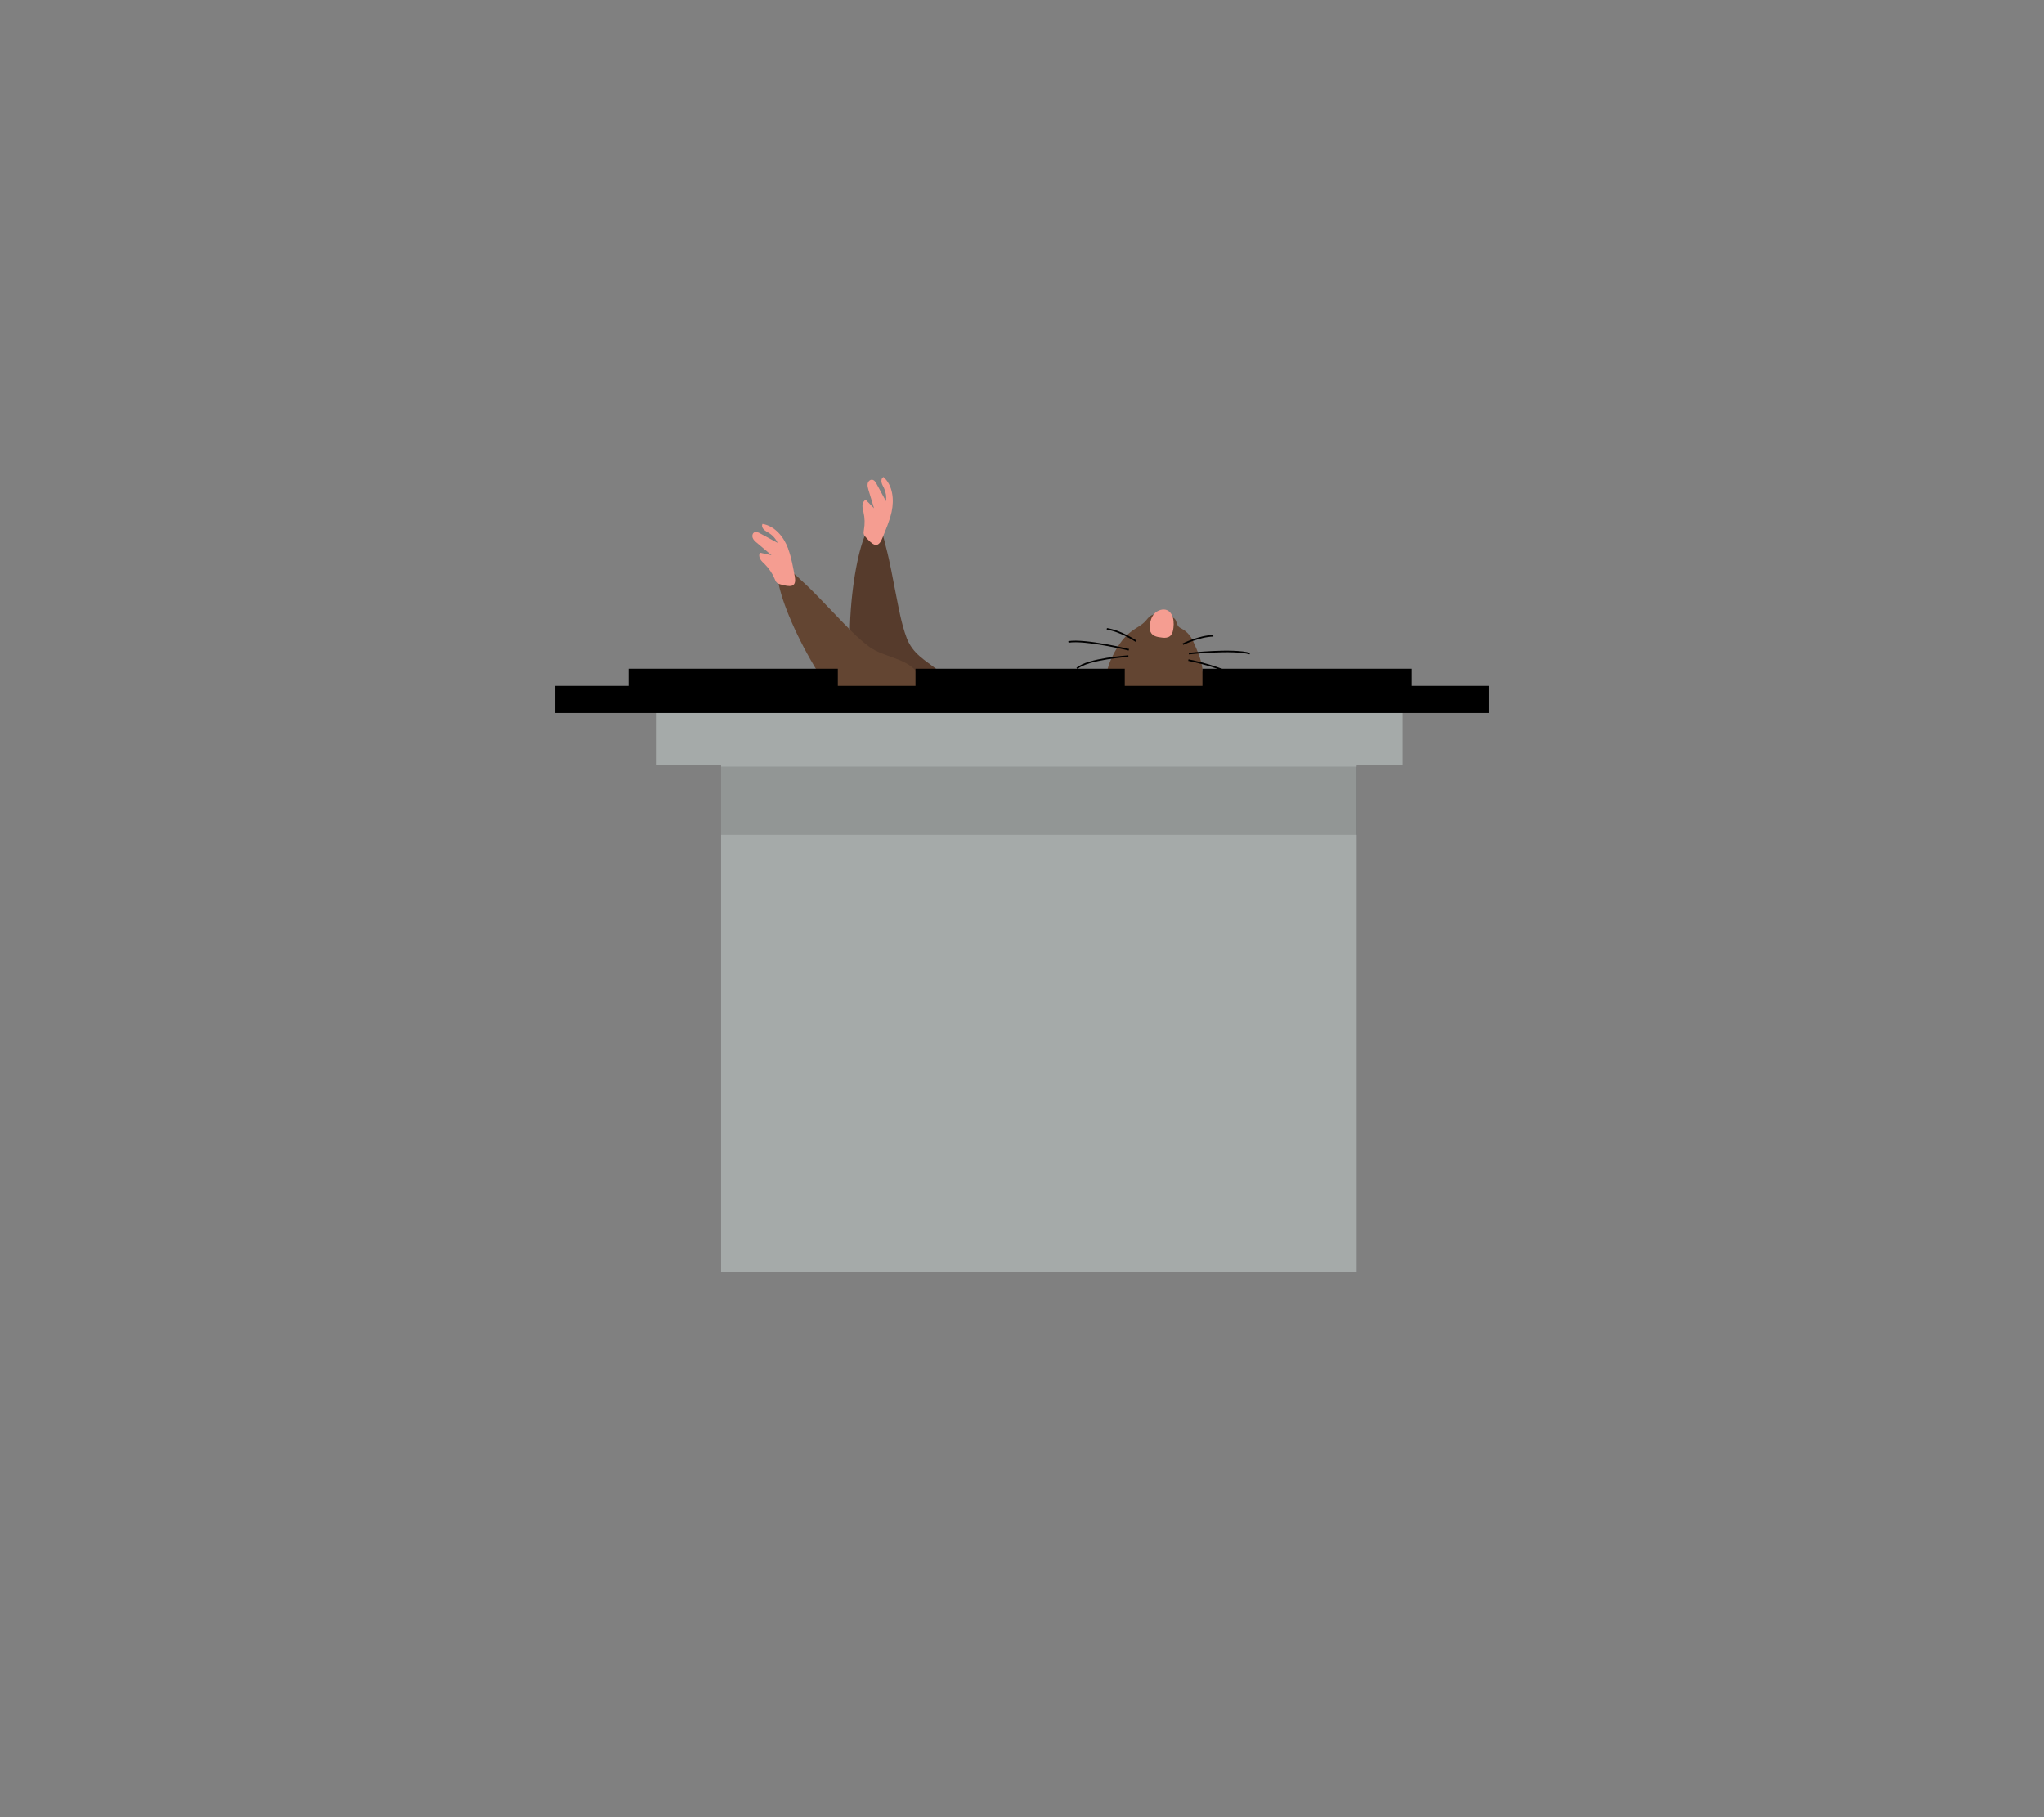 <?xml version="1.0" encoding="UTF-8"?>
<svg xmlns="http://www.w3.org/2000/svg" xmlns:xlink="http://www.w3.org/1999/xlink" id="Lag_1" data-name="Lag 1" viewBox="0 0 180 160">
  <rect x="0" y="0" width="180" height="160" fill="#808080" stroke="none"/>
  <defs>
    <style>
      .cls-1 {
        fill: #84654c;
      }

      .cls-2 {
        fill: #cee1e1;
      }

      .cls-3 {
        opacity: .12;
      }

      .cls-4 {
        fill: #fdedda;
      }

      .cls-5 {
        stroke: #000;
        stroke-width: .14px;
      }

      .cls-5, .cls-6, .cls-7, .cls-8, .cls-9 {
        fill: none;
      }

      .cls-5, .cls-6, .cls-8, .cls-9 {
        stroke-miterlimit: 10;
      }

      .cls-6 {
        stroke-width: 1.17px;
      }

      .cls-6, .cls-8, .cls-9 {
        stroke: #fff;
      }

      .cls-8 {
        stroke-width: 1.69px;
      }

      .cls-10 {
        fill: #634532;
      }

      .cls-11 {
        clip-path: url(#clippath-1);
      }

      .cls-9 {
        stroke-width: 4px;
      }

      .cls-12 {
        fill: #a5aaa9;
      }

      .cls-13 {
        fill: #f2f5f5;
      }

      .cls-14 {
        fill: #f59d91;
      }

      .cls-15 {
        clip-path: url(#clippath);
      }

      .cls-16 {
        fill: #563b2c;
      }
    </style>
    <clipPath id="clippath">
      <rect class="cls-7" x="-2655.02" y="-358.15" width="1084.38" height="1084.38"></rect>
    </clipPath>
    <clipPath id="clippath-1">
      <rect class="cls-7" x="-3938.19" y="-361.91" width="1084.38" height="1084.38"></rect>
    </clipPath>
  </defs>
  <g>
    <g>
      <path class="cls-16" d="M76.9,46.14s.05-.01.07,0c.67.08.9,1.46,1.03,1.95.37,1.38.61,2.8.89,4.2.26,1.3.49,2.65.96,3.9.53,1.37,1.58,1.91,2.69,2.78,1.18.92,2.3,1.98,2.89,3.38.22.51.37,1.13.24,1.69-.2.85-.57.75-1.3.64-1.51-.22-3.01-.36-4.5-.69-1.52-.34-3.48-.28-4.17-1.97-1.92-4.74-.25-15.49,1.2-15.87Z"></path>
      <path class="cls-14" d="M78.52,45.05c.23-1.07.1-2.32-.72-3.05-.16.08-.21.29-.17.47s.13.33.21.49c.17.36.24.77.18,1.17-.28-.51-.55-1.02-.83-1.53-.09-.16-.2-.34-.39-.36-.19-.02-.35.15-.39.34s.02.38.07.56c.16.54.33,1.07.49,1.61-.24-.25-.49-.5-.73-.74-.18.08-.28.29-.29.49s.05.4.09.59c.12.51.13,1.04.04,1.55-.02.13-.05.27-.01.4.03.1.1.19.18.27.56.62,1.04,1.08,1.44.1.31-.77.65-1.54.83-2.35Z"></path>
    </g>
    <g>
      <path class="cls-10" d="M68.64,50.11s.03-.04.05-.05c.61-.29,1.54.74,1.92,1.08,1.06.96,2.02,2.02,3.02,3.05.92.95,1.85,1.97,2.92,2.76,1.25.91,3.1.95,4.15,2.16.29.34.48.75.66,1.16.57,1.27.74,2.67-.7,3.29-1.33.58-3.08,1.51-4.44.54-4.18-2.95-8.6-12.89-7.58-13.99Z"></path>
      <path class="cls-14" d="M69.41,48.31c-.38-1.03-1.17-2-2.26-2.18-.09.16-.02.36.11.49s.29.2.44.3c.34.21.62.52.78.88-.51-.28-1.02-.56-1.53-.83-.16-.09-.36-.18-.52-.1-.17.08-.21.32-.14.5s.22.31.37.43c.43.36.86.72,1.29,1.09-.34-.08-.68-.15-1.02-.23-.11.17-.08.4.02.57s.26.31.4.45c.37.37.67.81.87,1.29.05.13.1.26.21.35.08.07.19.1.29.13.8.22,1.46.34,1.27-.69-.15-.81-.29-1.65-.58-2.43Z"></path>
    </g>
    <g>
      <path class="cls-10" d="M108.61,68.98c.08,1.78,1,3.33.69,5.18-.36,2.13-2.03,3.83-3.89,4.91-2.11,1.23-4.69,1.86-7.04,1.21-1.63-.45-3.06-1.49-4.11-2.82-.86-1.08-1.46-2.36-1.84-3.68-.32-1.14.33-2.28.61-3.39.26-1.06.51-2.12.78-3.18.14-.56.29-1.13.37-1.7.1-.69.1-1.39.29-2.05.3-1.05,1.02-1.92,1.8-2.67.38-.37.91-.78,1.09-1.3.16-.46.24-.92.46-1.39.44-.97,1.01-1.93,1.88-2.56.39-.28.84-.49,1.17-.85.15-.16.27-.35.46-.47.28-.18.65-.16.99-.12.23.03.45.06.67.14.14.05.32.13.43.22.13.11.17.31.23.46.03.08.06.15.11.22.08.11.21.16.33.23.36.2.65.5.86.85.07.13.13.26.19.4.32.71.64,1.44.74,2.22.05.44.03.89.17,1.31s.27.8.51,1.16c.44.67,1.03,1.23,1.42,1.93.96,1.7.56,3.8.65,5.75Z"></path>
      <g>
        <path d="M106.06,63.81c.09.12.15.26.17.37.04.26-.17.58-.2.84-.03.29.12.66.05.94s-.49.49-.74.56c-.04.01-.09.02-.12,0-.06-.03-.08-.1-.09-.17-.14-1-.28-2-.43-3,0-.04-.01-.07,0-.11.02-.07.1-.09.17-.1.3-.04.6.08.83.27.11.09.25.24.36.4Z"></path>
        <circle class="cls-13" cx="105.23" cy="64.87" r=".2"></circle>
        <path class="cls-1" d="M105.57,68.12c-.2-1.64-.47-3.28-.82-4.9-.28-.09-.58.15-.66.44s0,.58.07.87c.28,1.09.57,2.18.85,3.26.05.2.23,1.39.41,1.44.39.1.17-.92.14-1.11Z"></path>
      </g>
      <g>
        <path d="M97.45,63.29c-.1.11-.19.23-.22.34-.07.25.1.6.09.86,0,.29-.21.64-.17.92s.43.55.67.65c.04.02.08.03.12.02.06-.02.09-.09.11-.16.27-.97.54-1.94.81-2.92,0-.03.02-.07.01-.11-.02-.07-.09-.11-.16-.13-.29-.08-.61,0-.86.16-.12.08-.28.2-.4.35Z"></path>
        <circle class="cls-13" cx="98.14" cy="64.46" r=".2"></circle>
        <path class="cls-1" d="M97.38,67.63c.41-1.6.9-3.19,1.45-4.75.29-.05.55.23.59.52s-.07.58-.18.85c-.42,1.04-.84,2.08-1.27,3.13-.08.19-.41,1.35-.6,1.37-.4.05-.05-.93,0-1.12Z"></path>
      </g>
      <path class="cls-14" d="M103.35,54.91c.02-.46-.15-.97-.54-1.17-.36-.18-.88-.02-1.16.3-.25.28-.37.67-.4,1.05-.02.19-.01.38.07.55.08.18.23.3.4.37s.35.1.53.12c.21.03.42.05.62-.03.45-.16.47-.76.49-1.19Z"></path>
      <g>
        <path class="cls-5" d="M104.65,58.12s3.5.69,4.35,1.65"></path>
        <path class="cls-5" d="M104.69,57.55s3.91-.43,5.37,0"></path>
        <path class="cls-5" d="M104.17,56.72s1.42-.71,2.68-.74"></path>
      </g>
      <g>
        <path class="cls-5" d="M99.37,57.77s-3.56.23-4.53,1.08"></path>
        <path class="cls-5" d="M99.41,57.21s-3.82-.93-5.32-.69"></path>
        <path class="cls-5" d="M100.03,56.45s-1.31-.89-2.56-1.08"></path>
      </g>
      <path class="cls-16" d="M105.85,76.65c-.69-.8-1.66-1.41-2.04-2.39-.15-.39-.19-.82-.19-1.24,0-.16,0-.32.06-.47.07-.2.2-.36.36-.51.35-.32.8-.53,1.26-.6.54-.08.99.09,1.52.19.46.09.87.16,1.22.49.33.31.58.75.77,1.16.4.84.54,1.8.37,2.72-.11.57-.25,1.13-.43,1.68-.14.44-.29.98-.54,1.37-.05.08-.15.14-.24.12-.24-.05-.54-.52-.7-.7-.25-.29-.49-.58-.72-.89-.23-.31-.45-.64-.7-.94Z"></path>
      <path class="cls-14" d="M105.05,72.15c-.02.12,0,.25.03.36.04.17.12.32.2.48.26.49.54.97.86,1.42s.73.9,1.09,1.34.72.87,1.08,1.3c.09-.74.17-1.49.13-2.24-.03-.59-.13-1.18-.39-1.71-.1-.19-.2-.38-.36-.54s-.36-.26-.58-.26c-.06,0-.11.01-.17.03-.1.05-.16.15-.19.25-.01.04-.01.14-.05.16-.05.03-.06-.04-.08-.08-.11-.24-.23-.49-.39-.71-.14-.21-.36-.31-.61-.32-.06,0-.13,0-.19.01-.17.04-.3.18-.36.34-.02.05-.03.1-.04.15Z"></path>
      <path class="cls-16" d="M95.56,75.98c.79-.71,1.83-1.18,2.33-2.11.2-.37.29-.79.35-1.2.02-.16.04-.32,0-.47-.04-.2-.15-.39-.29-.55-.3-.36-.72-.63-1.18-.76-.53-.15-1-.04-1.53,0-.46.03-.88.05-1.27.33-.37.27-.68.67-.92,1.05-.5.78-.77,1.72-.72,2.65.04.58.1,1.16.21,1.73.08.45.16,1.01.36,1.43.04.09.13.16.22.15.25-.02.61-.45.79-.6.29-.25.56-.52.83-.79.27-.28.52-.58.81-.84Z"></path>
      <path class="cls-14" d="M96.94,71.62c0,.12-.03.24-.08.36-.07.16-.16.31-.26.45-.32.45-.66.89-1.04,1.3s-.84.8-1.26,1.19-.83.77-1.24,1.15c.01-.75.02-1.5.16-2.24.11-.58.28-1.15.61-1.64.12-.18.25-.35.43-.48s.39-.21.6-.18c.06,0,.11.02.16.06.09.06.14.17.16.27,0,.04,0,.14.03.17.04.04.06-.03.09-.07.15-.23.29-.45.47-.65.17-.19.4-.26.65-.24.06,0,.13.01.19.04.16.06.28.22.31.39.01.05.02.1.02.15Z"></path>
    </g>
    <g>
      <rect class="cls-12" x="63.5" y="64.81" width="55.97" height="47.19"></rect>
      <rect class="cls-12" x="57.76" y="61.67" width="65.76" height="5.7"></rect>
      <g>
        <rect x="48.89" y="60.39" width="82.22" height="2.39"></rect>
        <rect x="55.35" y="58.88" width="18.43" height="2.21"></rect>
        <rect x="80.62" y="58.88" width="18.43" height="2.21"></rect>
        <rect x="105.89" y="58.88" width="18.43" height="2.21"></rect>
      </g>
    </g>
  </g>
  <rect class="cls-3" x="63.5" y="67.5" width="56" height="6"></rect>
  <g class="cls-15">
    <rect class="cls-4" x="-4268.19" y="-355.35" width="7507.52" height="1080.86"></rect>
    <g>
      <line class="cls-9" x1="35.27" y1="-355.01" x2="35.27" y2="727.73"></line>
      <line class="cls-9" x1="142.55" y1="-355.01" x2="142.55" y2="727.73"></line>
      <line class="cls-9" x1="-4303.02" y1="37.27" x2="3300.16" y2="37.27"></line>
      <line class="cls-9" x1="-4303.02" y1="134.14" x2="3300.16" y2="134.14"></line>
    </g>
  </g>
  <g class="cls-11">
    <rect class="cls-2" x="-5551.36" y="-359.1" width="7507.52" height="1080.86"></rect>
    <g>
      <line class="cls-6" x1="26.39" y1="-358.77" x2="26.39" y2="723.98"></line>
      <line class="cls-6" x1="133.67" y1="-358.77" x2="133.67" y2="723.98"></line>
      <line class="cls-6" x1="26.39" y1="-351.05" x2="26.39" y2="731.7"></line>
      <line class="cls-8" x1="-5599.19" y1="33.51" x2="2003.99" y2="33.51"></line>
      <line class="cls-8" x1="-5599.19" y1="130.39" x2="2003.99" y2="130.39"></line>
    </g>
  </g>
</svg>
